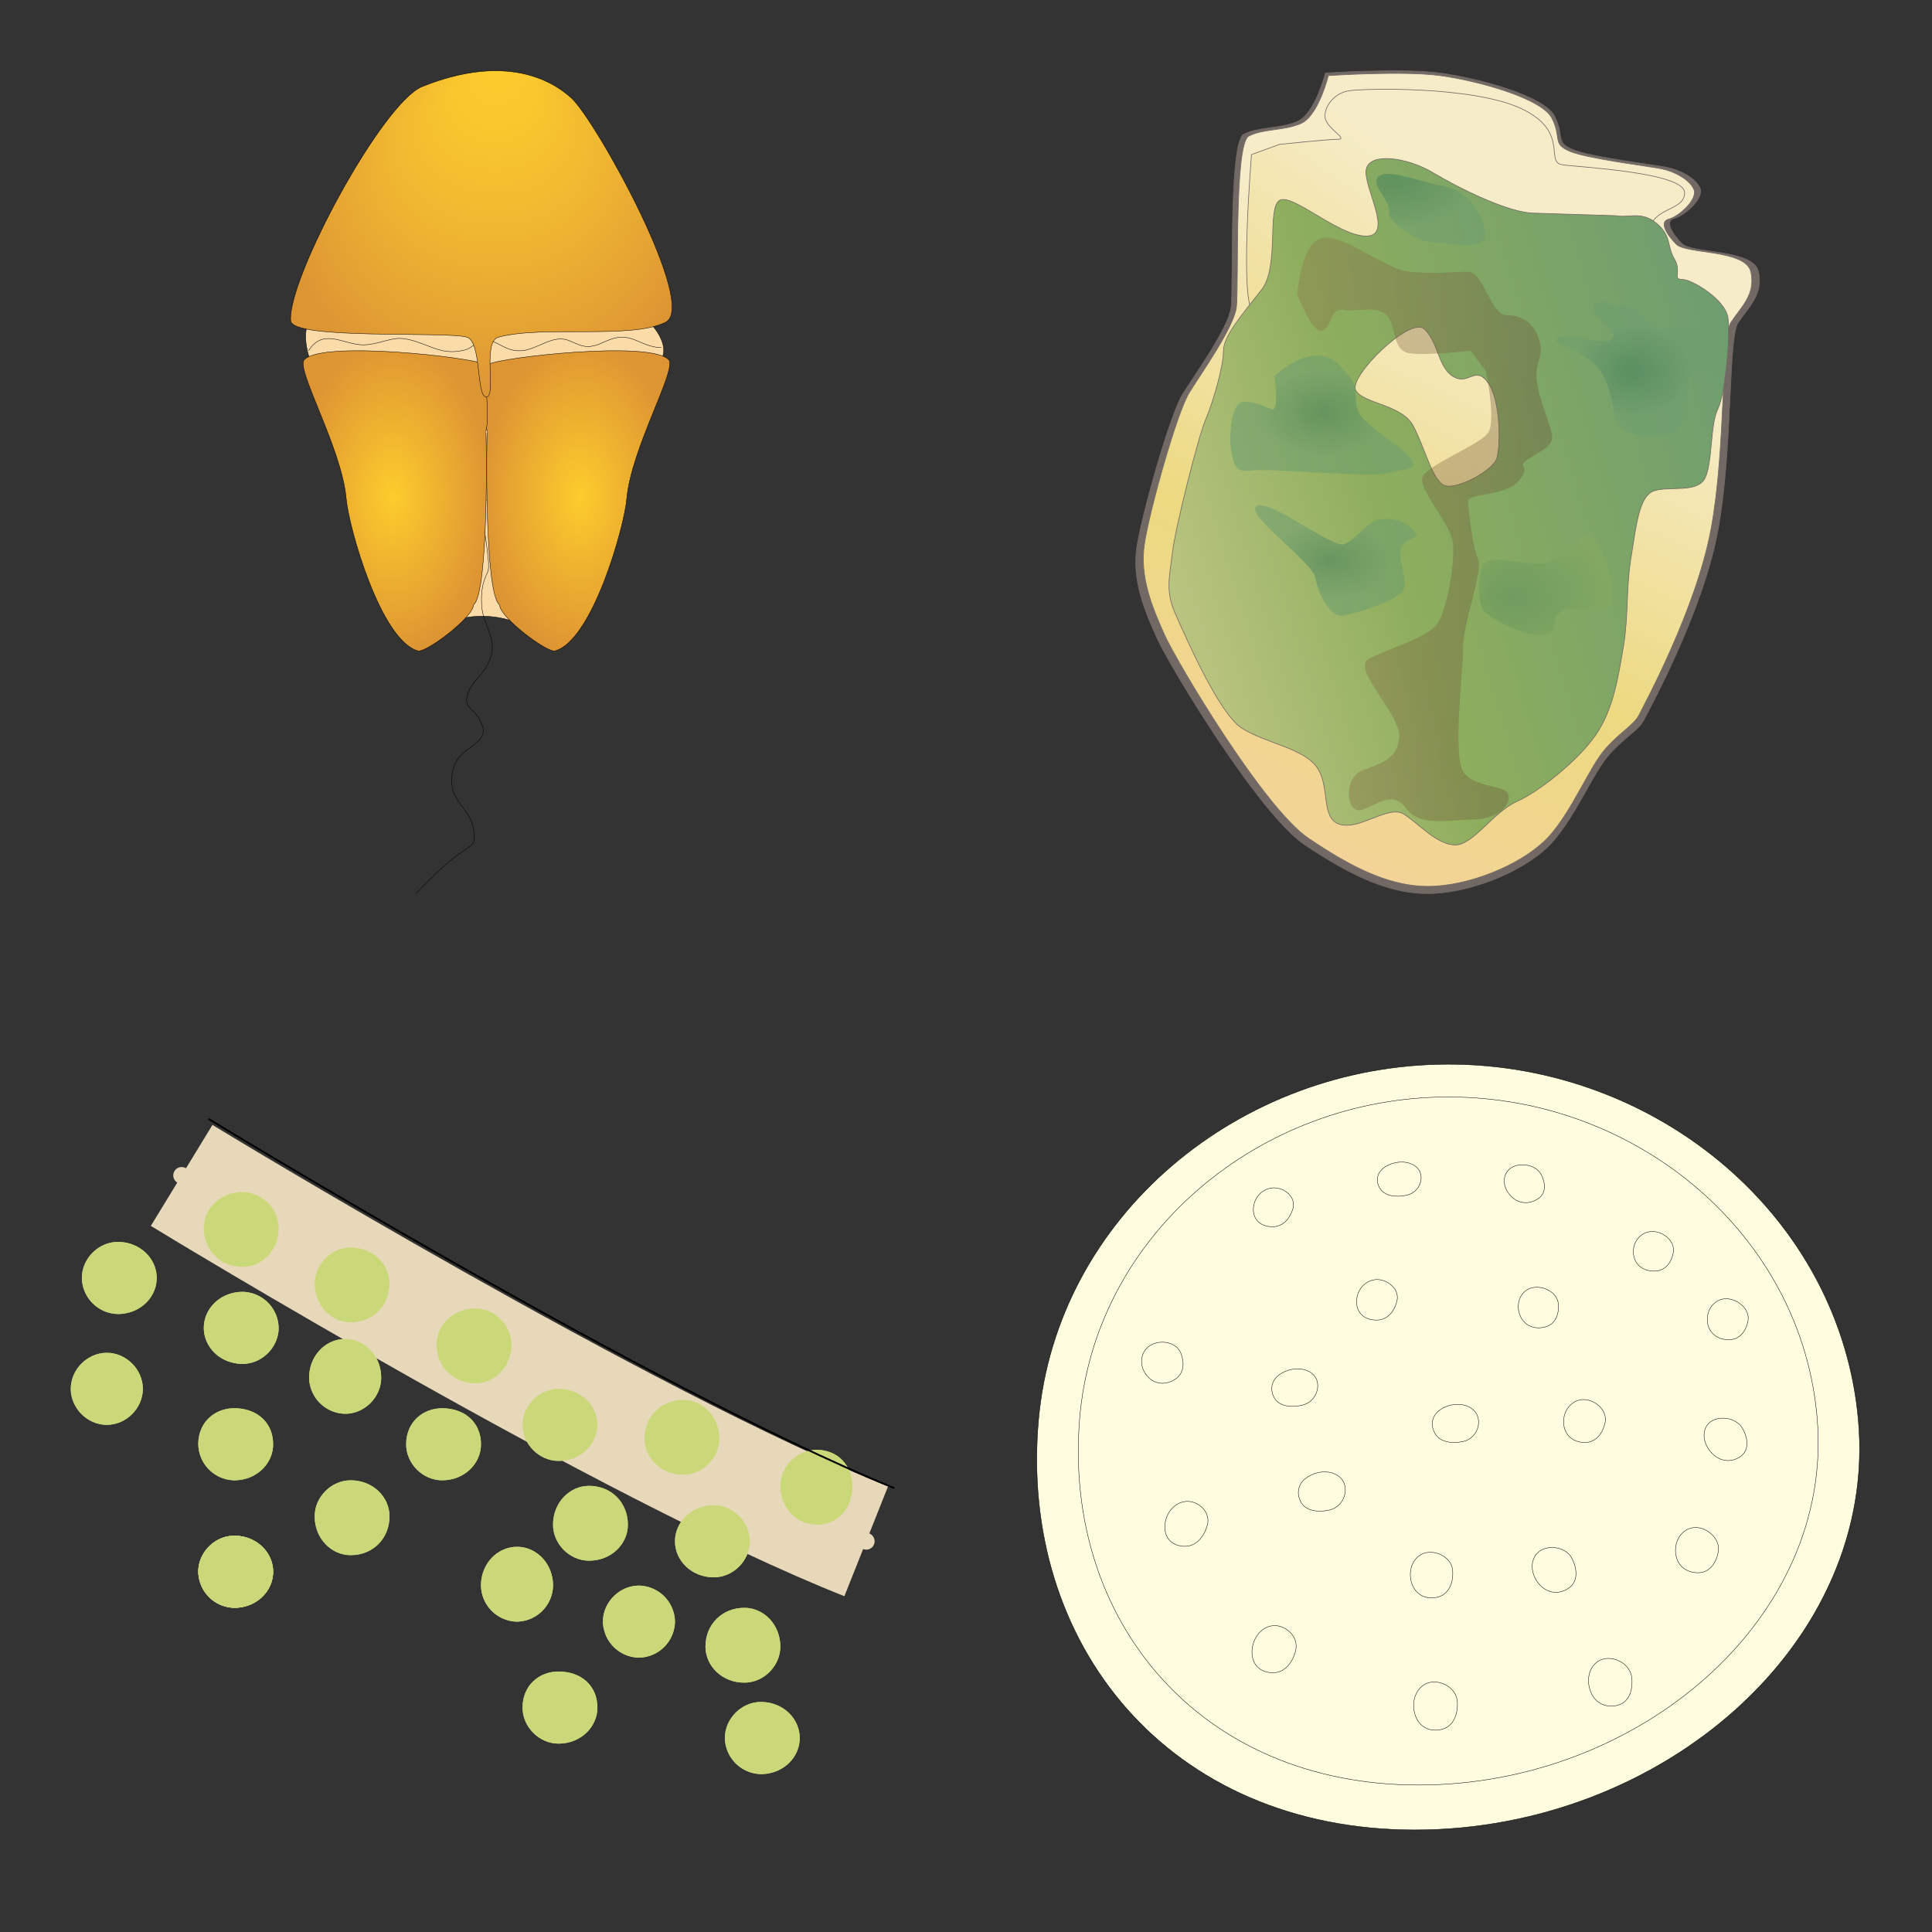 <svg xmlns="http://www.w3.org/2000/svg" xmlns:xlink="http://www.w3.org/1999/xlink" width="148" height="148"><rect width="100%" height="100%" fill="#333333" stroke="none"/><style><![CDATA[.F{fill-rule:nonzero}.G{stroke-linejoin:miter}.H{stroke-linecap:round}.I{stroke-linejoin:round}.J{overflow:visible}.K{stroke-width:.037}.L{stroke-linecap:butt}.M{opacity:.59}]]></style><g fill="#fff" fill-rule="evenodd" stroke="#000"><svg width="64" height="64" x="5" y="5" viewBox="0 0 36 76"><use xlink:href="#C" x=".5" y=".5" class="H I"/><defs><radialGradient id="A" cy="50%" cx="50%" r="51%" fx="50%" fy="50%"><stop stop-color="#fdcc2c" offset="0%"/><stop stop-color="#dd9433" offset="100%"/></radialGradient><radialGradient id="B" fx="51%" fy="2%" cy="50%" cx="50%" r="50%"><stop stop-color="#fdcc2c" offset="0%"/><stop stop-color="#f9c62e" offset="21.9%"/><stop stop-color="#f0b731" offset="51.2%"/><stop stop-color="#e3a033" offset="84.7%"/><stop stop-color="#dd9433" offset="100%"/></radialGradient></defs><symbol id="C" class="J"><g class="G K"><path d="M2.451 22.604c-1.875-.098-.95 3.94 0 5.029.641.729 10.568 22.647 10.875 23.506 1.765-2.309 7.336-1.765 8.694.136 1.783-1.825 9.92-23.642 11.142-24.459 1.623-1.079.405-3.177-.95-4.346l-29.762.133z" fill="#fbdba8" class="F"/><path d="M17.807 39.047c-.926.64.588 5.616.103 6.59-.464.933-.583 1.744-.54 2.851.083 2.315 1.835 3.245.44 5.713-.494.872-1.262 1.359-1.627 2.308-.545 1.406.268 1.282.939 2.407.897 1.509.201 1.913-.986 2.789-.97.718-1.457 1.506-1.489 2.814-.051 2.046 1.855 2.693 2.009 4.627.094 1.21.109 1.111-1.054 1.901-1.577 1.075-2.846 2.435-4.213 3.802" fill="none" class="L"/></g><g fill="url(#A)" class="F G K"><path d="M18.079 26.682c.876-.573 14.539-2.174 16.304-.408.832.831-3.396 8.018-3.802 12.639-.23 2.609-3.125 12.907-6.522 13.859-.711.198-5.021-3.02-5.05-4.191-1.418-1.034-1.182-15.801-1.118-15.778-.419-1.251.187-6.121.187-6.121z"/><path d="M17.563 26.682c-.873-.573-14.548-2.174-16.314-.408-.833.831 3.398 8.018 3.806 12.639.228 2.609 3.13 12.907 6.526 13.859.71.198 5.023-3.02 5.056-4.191 1.414-1.034 1.18-15.801 1.117-15.778.415-1.251-.19-6.121-.19-6.121z"/></g><g class="G K"><path d="M1.638 25.461c1.25-1.987 2.979-.71 4.619-.547 1.171.115 2.224-.391 3.261-.542 1.06-.158 2.318.418 3.297.781 1.057.392 1.774.521 2.926.276 1.031-.214 1.311-1.248 2.339-.923 1.086.343 1.648 1.064 2.99.955.975-.082 2.014-.819 2.986-1.011 1.203-.233 1.599.391 2.582.593.932.19 1.62-.301 2.414-.593 2.007-.739 2.717.676 4.655.736" fill="none" class="L"/><path d="M11.986 1.433c7.548-3.026 11.801-.568 13.569 1.062 2.231 2.06 11.548 18.886 8.558 20.383-3.152 1.577-11.178.256-15.215 1.358-1.497.407-.141 5.434-1.091 5.434s-.407-5.027-1.767-5.434c-1.874-.564-15.897.271-16.033-1.495C-.29 18.907 8.34 2.894 11.983 1.431z" fill="url(#B)" class="F"/></g></symbol></svg><svg width="64" height="64" x="79" y="5" viewBox="0 0 58 76"><use xlink:href="#L" x=".5" y=".5" class="H I"/><defs><linearGradient id="D" y2="97.52%" x2="31.71%" y1="3.28%" x1="65.44%"><stop stop-color="#f6ecc8" offset="25.3%"/><stop stop-color="#ecd980" offset="66.9%"/><stop stop-color="#f3d398" offset="100%"/></linearGradient><linearGradient id="E" y2="78.25%" x2="-2.69%" y1="9.82%" x1="93.31%"><stop stop-color="#f6ecc8" offset="48.3%"/><stop stop-color="#f0e19e" offset="100%"/></linearGradient><linearGradient id="F" y2="27.65%" x2="102.61%" y1="66.26%" x1="1.03%"><stop stop-color="#bac480" offset="0%"/><stop stop-color="#8eae5d" offset="36%"/><stop stop-color="#6e9d6f" offset="100%"/></linearGradient><radialGradient id="G" cy="50%" cx="50%" r="51%" fx="50%" fy="50%"><stop stop-color="#45815a" offset="0%"/><stop stop-color="#6e9d6f" offset="70.3%"/></radialGradient><radialGradient id="H" cy="50%" cx="50%" r="50%" fx="50%" fy="50%"><stop stop-color="#45815a" offset="0%"/><stop stop-color="#6e9d6f" offset="70.3%"/></radialGradient><linearGradient id="I" y2="70.19%" x2="117.82%" y1="31.72%" x1="-34.79%"><stop stop-color="#94754a" offset="6.2%"/><stop stop-color="#5d442f" offset="100%"/></linearGradient><radialGradient id="J" cy="16%" cx="21%" r="93%" fx="21%" fy="16%"><stop stop-color="#45815a" offset="0%"/><stop stop-color="#6e9d6f" offset="70.3%"/></radialGradient><radialGradient id="K" cy="61%" cx="26%" r="85%" fx="26%" fy="61%"><stop stop-color="#45815a" offset="0%"/><stop stop-color="#8eae5d" offset="92.3%"/></radialGradient></defs><symbol id="L" class="J"><g stroke="#726965" stroke-width=".06" class="F G"><path d="M49.7 15.734c.93.93 6.49.464 6.952 2.549s-.928 3.245-1.854 4.636-.465 11.588-1.854 19.003-6.257 16.223-6.722 17.15-1.854 1.622-3.245 3.245-3.011 5.562-5.097 7.88-6.721 4.403-10.66 4.634-7.649-1.623-11.821-4.403S3.117 54.206 1.959 51.657-.359 46.326.105 43.314s3.012-12.052 4.172-13.906 4.17-6.027 4.402-7.88S8.446 6.465 9.838 5.769s3.244-.465 4.866-1.158 2.55-4.404 2.55-4.404 6.952-.465 10.427 0 9.505 2.086 10.43 3.939 0 2.319 1.623 3.015S47.15 8.55 48.31 8.782s2.55.928 3.013 1.853-1.39 2.55-2.319 2.783c-.924.23-.23 1.39.698 2.317z" fill="#726965"/><path d="M49.178 15.782c.903.917 6.328.457 6.781 2.517s-.904 3.206-1.809 4.58-.452 11.449-1.808 18.777-6.106 16.027-6.556 16.945-1.808 1.603-3.165 3.206-2.939 5.494-4.974 7.784-6.555 4.352-10.398 4.581-7.46-1.602-11.53-4.351S3.737 53.792 2.606 51.272.344 46.007.796 43.031s2.94-11.907 4.071-13.736c1.131-1.835 4.068-5.955 4.295-7.788s-.227-14.881 1.129-15.57 3.167-.457 4.749-1.146S17.525.441 17.525.441s6.784-.458 10.174 0 9.269 2.06 10.172 3.893 0 2.291 1.583 2.977 7.234 1.373 8.363 1.602 2.486.917 2.939 1.833-1.354 2.518-2.259 2.746-.227 1.374.68 2.29z" fill="url(#D)"/><path d="M19.339 1.829c-1.389.233-2.315 1.625-2.084 2.548s2.084 1.855 1.16 1.855-5.332.463-5.332.463l-2.549.928s-1.158 13.905.233 14.368 36.151-3.708 35.921-6.719 3.244-2.319 3.244-4.174-9.501-2.317-11.123-2.548.694-3.013-3.708-5.097S20.73 1.594 19.339 1.828z" fill="url(#E)"/><path d="M7.984 25.469c0-1.391 1.855-3.477 3.476-5.563s.465-7.414 1.623-8.111 5.332 3.244 7.88 3.244-.233-4.404 0-6.024 3.706-1.158 6.025.23 6.952 3.708 9.272 3.708l7.416.231c1.158.232 2.316-.462 3.705.697s.929 2.085 1.623 3.244-.231 1.854.697 1.854 3.941 1.854 4.172 3.476-.231 6.954-.927 8.343-.462 4.87-1.159 6.259-3.245.695-4.636 1.159-1.62 3.243-2.085 6.024-.231 5.33-.696 8.11-.929 5.796-2.549 8.111-5.098 5.099-7.183 6.028-3.942 3.94-5.563 3.94-3.244-1.856-4.635-2.781-3.94 1.391-5.792.925-.928-3.244-2.086-5.097-4.866-2.318-6.952-3.707-5.099-8.343-6.026-10.43-.465-3.476-.233-5.561 2.318-10.432 3.014-12.051 1.621-4.867 1.621-6.256zm12.03 3.593c.66 1.236 4.175 1.27 5.233 3.246s1.767 5.096 2.907 5.44 4.352-1.372 4.699-2.511.358-5.278-.813-6.876-1.749.298-3.152-.545-1.338-3.097-2.626-4.319c-1.288-1.214-6.907 4.331-6.247 5.566z" fill="url(#F)"/></g><g stroke="none"><g fill="url(#G)" class="F"><path d="M16.097 25.932c1.853-.233 2.779 1.156 3.475 2.086s.233 1.853.695 3.011 4.403 3.478 4.869 4.405-.465.695-2.087 1.157-10.892-.462-12.515-.231-1.622-.692-1.854-1.853 0-4.403 1.159-4.403 1.855.463 2.549.694.229-3.012.229-3.012 1.623-1.621 3.479-1.853z" class="M"/><path d="M22.585 40.765c1.621 0 2.084.462 2.781 1.158s-.698.463-1.16 1.391.462 2.548.231 3.707-4.402 2.317-5.562 2.548-2.316-2.085-2.549-3.476-6.488-5.795-5.329-6.49 6.72 3.711 7.878 3.477 2.088-2.317 3.71-2.317z" class="M"/></g><g class="F"><path d="M38.344 24.309c.697-.694 4.634.927 5.097 0s-2.547-2.085-1.62-3.014.928.233 2.319 0 2.084 1.391 3.011 1.855 3.48.232 4.868.232.696 3.013.465 3.942-1.853-.465-2.088.695-.231 4.867-1.854 5.1-3.012.228-4.172-.464-.694-3.245-2.085-5.33-4.635-2.322-3.94-3.017z" fill="url(#H)" class="M"/><path d="M16.791 15.271c1.855-.698 5.794 2.779 8.111 3.011s3.94 0 5.331 0 2.087 3.941 3.476 3.941 2.55.696 3.013 2.317-.462 1.854-.231 3.706 1.39 4.173 1.39 5.099-1.39 1.391-2.319 2.088.465.461-.694 1.853-4.635 1.159-4.635 1.854.462 4.404.927 5.332-1.389 5.793-1.389 8.111-.929 9.504 0 11.124 4.17 1.159 4.17 2.317-1.389 2.086-3.245 2.086-4.866.697-6.026-.928-2.315-.694-3.94 0-1.854-2.781-.231-3.475 3.245-.928 3.477-3.013-4.404-6.257-2.78-7.185 5.33-1.854 6.257-3.244 1.621-5.793 1.389-7.417-3.012-4.633-2.781-5.792 5.33-3.014 6.026-4.172-.231-5.561-.231-5.561l-1.392-1.855s-3.938.463-5.561.23-1.158-2.549-2.085-3.475-2.78-.232-3.941-.464-.927 1.389-1.853 1.855-2.318-3.245-2.318-3.245.227-4.403 2.082-5.097z" fill="url(#I)" opacity=".34"/><path d="M22.12 9.591c.927-.695 3.477.465 6.027.928s4.172 3.941 3.475 4.866-3.475.234-4.635.234-4.171-1.856-3.94-2.781-1.853-2.551-.928-3.247z" fill="url(#J)" class="M"/><path d="M41.236 42.267c-1.159 0-2.549 2.55-4.403 2.55s-4.404-.696-5.1 0-.695 3.707 0 4.402 3.708 2.317 5.331 2.088.463-1.391 1.622-2.088 2.781.232 4.171-.23-.464-6.723-1.621-6.723z" fill="url(#K)" opacity=".34"/></g></g></symbol></svg><svg width="64" height="64" x="5" y="79" viewBox="0 0 76 61"><use xlink:href="#M" x=".5" y=".5" class="H I"/><symbol id="M" class="J"><path d="M10.086 5.113s40.09 24.459 62.275 33.281" stroke="#e7d8ba" fill="none" stroke-width="1.525" class="G L"/><g stroke="none"><g class="F"><g fill="#cbd879"><use xlink:href="#N"/><use xlink:href="#O"/><use xlink:href="#P"/><use xlink:href="#Q"/><use xlink:href="#R"/><use xlink:href="#S"/><use xlink:href="#T"/><use xlink:href="#U"/><use xlink:href="#V"/><use xlink:href="#W"/><use xlink:href="#X"/><use xlink:href="#X"/><use xlink:href="#Y"/><use xlink:href="#Z"/><use xlink:href="#a"/><use xlink:href="#b"/><use xlink:href="#c"/><use xlink:href="#d"/><use xlink:href="#e"/><use xlink:href="#f"/><use xlink:href="#g"/><use xlink:href="#h"/></g><path d="M70.374 43.393C48.02 34.504 8.937 10.714 7.284 9.705L12.887.522c.397.242 39.956 24.325 61.461 32.876l-3.975 9.996z" fill="#e7d8ba"/></g><g fill="#cbd879" class="F"><use xlink:href="#N"/><use xlink:href="#O"/><use xlink:href="#P"/><use xlink:href="#Q"/><use xlink:href="#R"/><use xlink:href="#S"/><use xlink:href="#T"/><use xlink:href="#U"/><use xlink:href="#V"/><use xlink:href="#W"/><use xlink:href="#X"/><use xlink:href="#X"/><use xlink:href="#Y"/><use xlink:href="#Z"/><use xlink:href="#a"/><use xlink:href="#b"/><use xlink:href="#c"/><use xlink:href="#d"/><use xlink:href="#e"/><use xlink:href="#f"/><use xlink:href="#g"/><use xlink:href="#h"/></g></g><path d="M12.574 0s40.088 24.458 62.277 33.534" fill="none" stroke-width=".166" class="G L"/></symbol><defs><path id="N" d="M15.634 6.626a3.34 3.34 0 0 1 3.276 3.278c0 2.016-1.512 3.529-3.276 3.529-2.017 0-3.531-1.512-3.531-3.529 0-1.766 1.514-3.278 3.531-3.278z"/><path id="O" d="M25.466 11.669c2.018 0 3.529 1.512 3.529 3.278 0 2.015-1.511 3.529-3.529 3.529-1.766 0-3.278-1.513-3.278-3.529.002-1.766 1.514-3.278 3.278-3.278z"/><path id="P" d="M15.634 15.703a3.34 3.34 0 0 1 3.276 3.279c0 1.761-1.512 3.275-3.276 3.275-2.017 0-3.531-1.514-3.531-3.275s1.514-3.278 3.531-3.278z"/><path id="Q" d="M24.961 19.99c1.764 0 3.277 1.512 3.277 3.529 0 1.766-1.513 3.278-3.277 3.278a3.34 3.34 0 0 1-3.278-3.278c.002-2.016 1.514-3.528 3.278-3.528z"/><path id="R" d="M36.813 17.215a3.34 3.34 0 0 1 3.276 3.28c0 2.015-1.511 3.527-3.276 3.527-2.017 0-3.531-1.511-3.531-3.527 0-1.768 1.515-3.28 3.531-3.28z"/><path id="S" d="M33.786 26.293c2.018 0 3.53 1.263 3.53 3.28 0 1.762-1.512 3.275-3.53 3.275-1.764 0-3.277-1.513-3.277-3.275 0-2.018 1.514-3.28 3.277-3.28z"/><path id="T" d="M14.876 26.293c2.017 0 3.531 1.263 3.531 3.28 0 1.762-1.514 3.275-3.531 3.275a3.34 3.34 0 0 1-3.276-3.275c-.001-2.018 1.51-3.28 3.275-3.28z"/><path id="U" d="M4.288 11.164c2.015 0 3.529 1.516 3.529 3.277 0 1.766-1.513 3.279-3.529 3.279a3.34 3.34 0 0 1-3.278-3.279c0-1.76 1.511-3.277 3.278-3.277z"/><path id="V" d="M3.278 21.249c1.765 0 3.279 1.512 3.279 3.277s-1.514 3.278-3.279 3.278S0 26.292 0 24.526s1.514-3.277 3.278-3.277z"/><path id="W" d="M25.466 32.848c2.018 0 3.529 1.514 3.529 3.278 0 2.017-1.511 3.532-3.529 3.532-1.766 0-3.278-1.515-3.278-3.532.002-1.765 1.514-3.278 3.278-3.278z"/><path id="X" d="M14.876 37.89c2.017 0 3.531 1.512 3.531 3.278s-1.514 3.278-3.531 3.278a3.34 3.34 0 0 1-3.276-3.278c-.001-1.766 1.51-3.278 3.275-3.278z"/><path id="Y" d="M44.376 24.526c2.018 0 3.53 1.514 3.53 3.278s-1.512 3.279-3.53 3.279c-1.765 0-3.279-1.511-3.279-3.279s1.514-3.278 3.278-3.278z"/><path id="Z" d="M55.723 25.536c1.764 0 3.277 1.511 3.277 3.527 0 1.765-1.513 3.279-3.277 3.279-2.018 0-3.532-1.514-3.532-3.279 0-2.015 1.514-3.527 3.531-3.527z"/><path id="a" d="M67.825 30.076c2.015 0 3.277 1.513 3.277 3.277 0 2.016-1.262 3.531-3.277 3.531-1.767 0-3.278-1.515-3.278-3.531a3.34 3.34 0 0 1 3.278-3.277z"/><path id="b" d="M58.494 35.115c1.766 0 3.279 1.516 3.279 3.28s-1.513 3.278-3.279 3.278c-2.016 0-3.53-1.512-3.53-3.278s1.515-3.28 3.53-3.28z"/><path id="c" d="M61.268 44.447c1.766 0 3.279 1.513 3.279 3.529 0 1.765-1.513 3.279-3.279 3.279-2.016 0-3.53-1.514-3.53-3.279 0-2.016 1.514-3.528 3.53-3.528z"/><path id="d" d="M47.148 33.352c2.018 0 3.532 1.514 3.532 3.531 0 1.765-1.514 3.278-3.532 3.278-1.764 0-3.277-1.513-3.277-3.278 0-2.016 1.514-3.531 3.277-3.531z"/><path id="e" d="M51.687 42.428a3.34 3.34 0 0 1 3.277 3.275 3.34 3.34 0 0 1-3.277 3.278 3.34 3.34 0 0 1-3.278-3.278c.002-1.763 1.514-3.275 3.278-3.275z"/><path id="f" d="M40.593 38.898c1.766 0 3.278 1.514 3.278 3.532a3.34 3.34 0 0 1-3.278 3.275 3.34 3.34 0 0 1-3.277-3.275c0-2.017 1.514-3.531 3.277-3.531z"/><path id="g" d="M44.376 50.242c2.018 0 3.53 1.263 3.53 3.282 0 1.764-1.512 3.277-3.53 3.277-1.765 0-3.279-1.513-3.279-3.277 0-2.019 1.514-3.283 3.278-3.283z"/><path id="h" d="M62.781 53.014c2.018 0 3.53 1.515 3.53 3.281s-1.512 3.277-3.53 3.277a3.34 3.34 0 0 1-3.277-3.277c0-1.765 1.511-3.281 3.277-3.281z"/></defs></svg><svg width="64" height="64" x="79" y="79" viewBox="0 0 76 71"><use xlink:href="#i" x=".5" y=".5" class="H I"/><symbol id="i" class="J"><g fill="#fffcdf" class="F G K"><path d="M74.733 32.356c1.82 20.325-17.897 37.295-40.335 37.295S-1.65 52.681.161 32.356C1.811 13.84 18.448 0 37.453 0c18.991-.001 35.629 13.84 37.28 32.356z"/><path d="M71.001 32.314c1.47 18.198-16.266 33.253-36.263 33.253-20.019 0-32.304-15.055-30.844-33.253C5.239 15.587 20.215 2.976 37.453 2.976c17.226 0 32.212 12.611 33.548 29.338z"/><path d="M23.302 13.141c-.247.848-.871 1.642-1.855 1.642-1.008 0-1.787-.59-1.743-1.642s.883-1.899 1.878-1.899c.985 0 2.024.869 1.718 1.899zm10.314-1.22c-.96.202-2.013.076-2.443-.7-.418-.769-.17-1.642.917-2.093 1.086-.464 2.286-.207 2.716.561s-.022 1.992-1.189 2.231zm-.859 9.645c-.225.895-.836 1.709-1.853 1.709-1.032 0-1.833-.601-1.812-1.709.024-1.094.85-1.979 1.866-1.979s2.084.921 1.799 1.979zm13.144-11.512c.395.793.454 1.722-.351 2.217-.802.509-1.832.441-2.546-.419-.7-.846-.622-1.947.172-2.443.789-.489 2.238-.306 2.723.644zm1.549 11.777c.07.901-.261 1.843-1.244 2.079-.984.248-1.968-.159-2.307-1.235-.327-1.06.192-2.113 1.166-2.342.972-.235 2.307.397 2.385 1.499zM15.51 41.95c-.284.983-.961 1.903-2.035 1.903s-1.89-.678-1.822-1.903c.079-1.209.983-2.186 2.059-2.186 1.061 0 2.138 1.018 1.798 2.186zm11.085-1.389c-1.03.221-2.173.089-2.603-.805-.439-.883-.158-1.89 1.018-2.412 1.165-.533 2.465-.224 2.895.659.455.882-.045 2.274-1.31 2.558zM23.54 53.374c-.26 1.018-.951 1.979-2.059 1.979-1.086 0-1.957-.7-1.901-1.979.058-1.289.974-2.308 2.059-2.308 1.099 0 2.229 1.066 1.901 2.308zm25.19-8.337c.441.939.519 2.037-.35 2.626-.873.597-1.99.521-2.782-.497-.77-1.019-.692-2.308.178-2.896.859-.575 2.431-.362 2.954.768zM38.266 58.024c.045 1.076-.326 2.193-1.413 2.476-1.075.283-2.138-.191-2.477-1.456-.34-1.281.259-2.516 1.322-2.796 1.066-.274 2.5.488 2.567 1.777zm23.732-13.675c-.182.994-.771 1.908-1.844 1.908-1.085 0-1.991-.678-2.048-1.908-.056-1.224.758-2.208 1.832-2.208 1.063 0 2.262 1.034 2.06 2.208zM24.106 31.027c-1.007.222-2.127.089-2.544-.764-.42-.845-.138-1.809 1.007-2.307 1.152-.495 2.407-.221 2.839.624.428.837-.069 2.183-1.301 2.446zM64.7 23.344c-.169.884-.725 1.718-1.743 1.718s-1.889-.612-1.956-1.718c-.067-1.119.714-2.013 1.718-2.013 1.019 0 2.174.93 1.981 2.014zm-51.599 2.927c.348.86.326 1.868-.556 2.412-.87.541-1.944.465-2.611-.464s-.475-2.107.395-2.648c.871-.531 2.364-.338 2.772.701zm41.035 29.591c.089 1.063-.237 2.174-1.301 2.454-1.064.273-2.138-.191-2.523-1.448s.169-2.489 1.22-2.759c1.052-.283 2.5.466 2.603 1.755zm3.767-38.717c-.169.872-.724 1.674-1.73 1.674-1.017 0-1.843-.586-1.901-1.674-.045-1.063.725-1.933 1.731-1.933.995 0 2.103.894 1.9 1.933zM38.785 34.317c-1.017.215-2.137.077-2.59-.783-.465-.873-.202-1.833.928-2.342 1.142-.506 2.421-.226 2.897.634.451.862 0 2.217-1.235 2.491zm12.918-1.722c-.204.938-.803 1.812-1.843 1.812-1.051 0-1.901-.643-1.934-1.812-.035-1.154.78-2.093 1.822-2.093 1.029 0 2.181.973 1.955 2.093zm12.555.62c.452.888.554 1.927-.26 2.48-.825.567-1.923.497-2.715-.464s-.77-2.182.056-2.737 2.352-.353 2.918.722zm-26.421 12.91c.055 1.015-.317 2.078-1.359 2.349-1.039.264-2.069-.181-2.407-1.389-.317-1.2.246-2.374 1.288-2.638s2.434.455 2.479 1.678z"/></g></symbol></svg></g></svg>